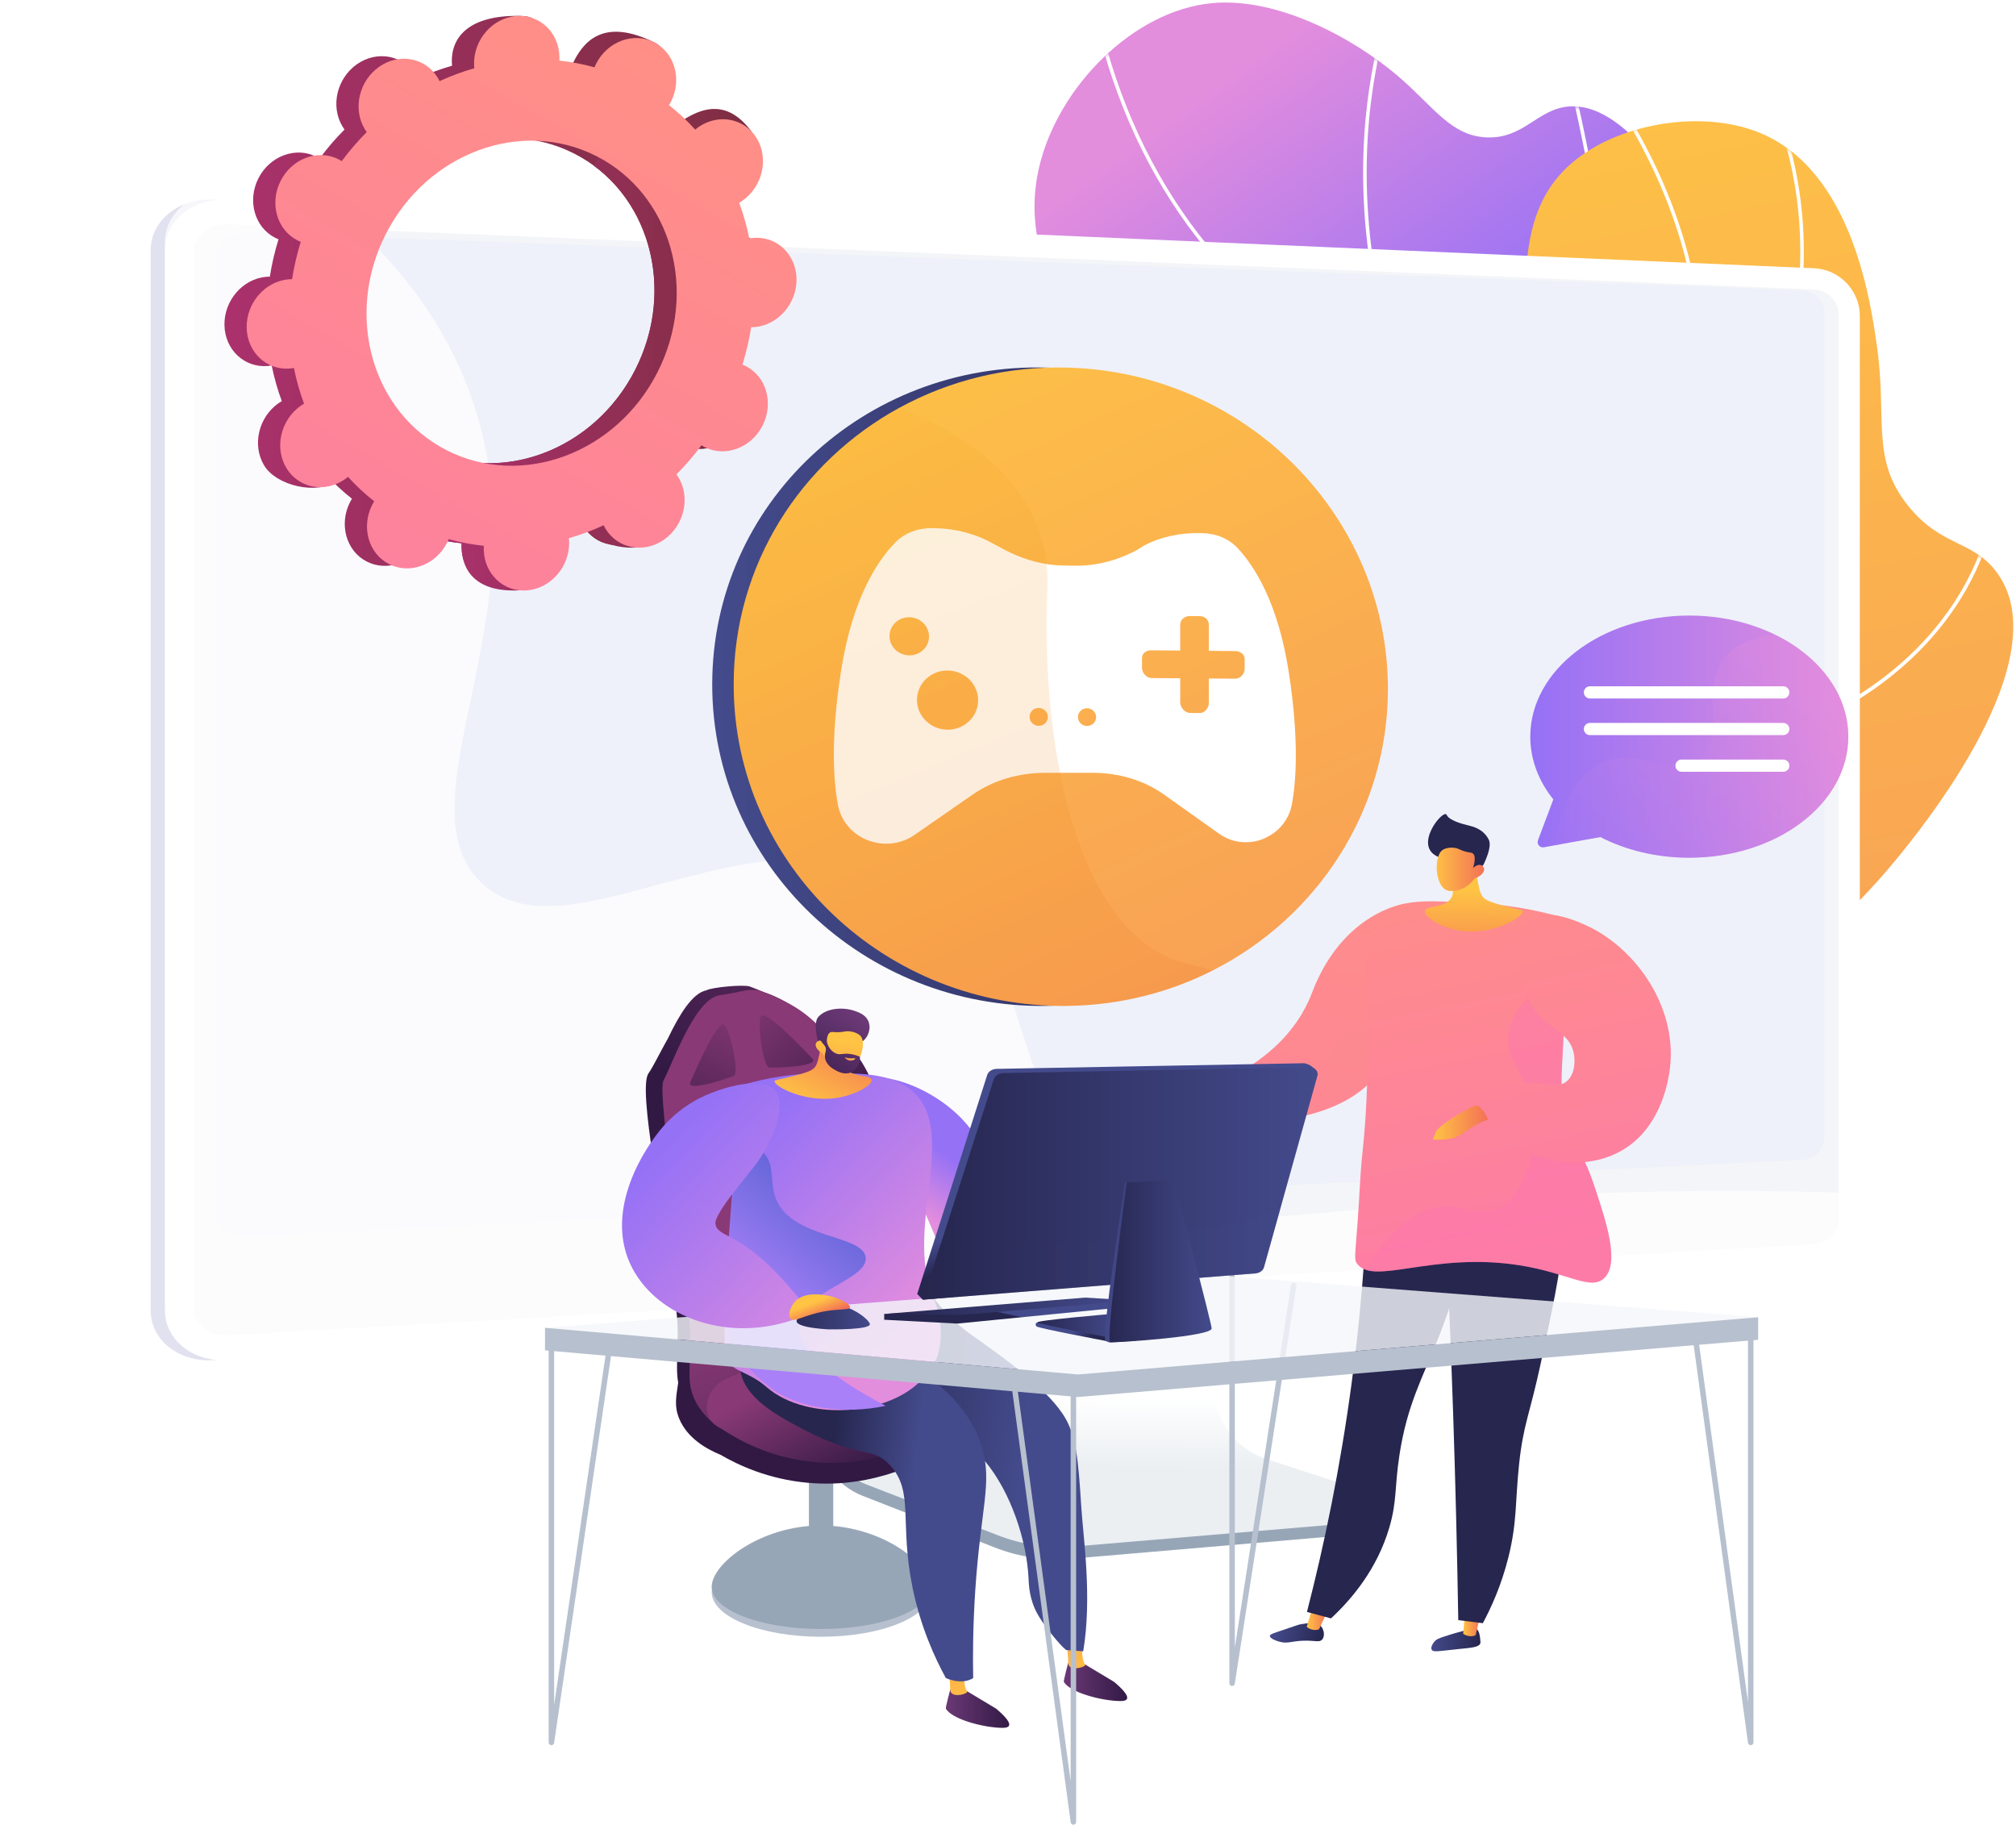 <?xml version="1.0" encoding="UTF-8"?>
<svg width="495px" height="448px" viewBox="0 0 495 448" version="1.1" xmlns="http://www.w3.org/2000/svg" xmlns:xlink="http://www.w3.org/1999/xlink">
    <title>Illustration2</title>
    <defs>
        <linearGradient x1="35.5%" y1="2.848%" x2="50.918%" y2="34.903%" id="linearGradient-1">
            <stop stop-color="#E38DDD" offset="0.36%"></stop>
            <stop stop-color="#9571F6" offset="100%"></stop>
        </linearGradient>
        <path d="M130.277,284.936 C132.415,266.463 132.733,239.127 120.045,211.584 C103.406,175.463 79.017,170.722 38.459,120.043 C12.813,87.999 -4.76,65.378 1.148,40.333 C5.778,20.707 24.274,1.941 43.616,0.148 C59.698,-1.343 78.245,8.726 89.093,17.935 C97.934,25.439 102.129,32.77 111.057,33.114 C120.179,33.464 123.483,26.105 131.24,25.519 C146.971,24.33 161.107,52.506 163.392,57.059 C188.807,107.714 174.038,168.86 167.274,195.455 C161.684,217.444 151.208,249.302 130.277,284.936 Z" id="path-2"></path>
        <linearGradient x1="41.501%" y1="-24.856%" x2="58.402%" y2="122.625%" id="linearGradient-4">
            <stop stop-color="#FFC744" offset="0%"></stop>
            <stop stop-color="#F79A59" offset="100%"></stop>
        </linearGradient>
        <path d="M15.324,235.26 C39.515,225.191 68.537,208.546 90.924,181.284 C96.636,174.327 131.931,131.349 115.266,110.269 C109.395,102.843 102.036,104.406 94.038,94.602 C84.56,82.984 88.828,73.355 86.193,54.975 C84.62,44.008 80.02,11.912 57.226,2.751 C43.605,-2.724 24.103,0.239 12.505,9.287 C-4.507,22.559 -1.181,46.325 5.104,86.519 C10.674,122.149 16.824,128.861 20.414,154.537 C23.075,173.597 24.032,200.986 15.324,235.26 Z" id="path-5"></path>
        <linearGradient x1="49.273%" y1="96.532%" x2="50.117%" y2="53.412%" id="linearGradient-7">
            <stop stop-color="#EBEFF2" offset="49.4%"></stop>
            <stop stop-color="#FFFFFF" offset="100%"></stop>
        </linearGradient>
        <filter x="-11.9%" y="-17.5%" width="123.8%" height="135.1%" filterUnits="objectBoundingBox" id="filter-8">
            <feOffset dx="0" dy="2" in="SourceAlpha" result="shadowOffsetOuter1"></feOffset>
            <feGaussianBlur stdDeviation="12" in="shadowOffsetOuter1" result="shadowBlurOuter1"></feGaussianBlur>
            <feColorMatrix values="0 0 0 0 0.425   0 0 0 0 0.425   0 0 0 0 0.802  0 0 0 0.242 0" type="matrix" in="shadowBlurOuter1" result="shadowMatrixOuter1"></feColorMatrix>
            <feMerge>
                <feMergeNode in="shadowMatrixOuter1"></feMergeNode>
                <feMergeNode in="SourceGraphic"></feMergeNode>
            </feMerge>
        </filter>
        <linearGradient x1="81.155%" y1="-84.091%" x2="-65.704%" y2="589.506%" id="linearGradient-9">
            <stop stop-color="#FF9085" offset="0%"></stop>
            <stop stop-color="#FB6FBB" offset="100%"></stop>
        </linearGradient>
        <linearGradient x1="77.569%" y1="-62.313%" x2="-59.738%" y2="503.334%" id="linearGradient-10">
            <stop stop-color="#FF9085" offset="0%"></stop>
            <stop stop-color="#FB6FBB" offset="100%"></stop>
        </linearGradient>
        <linearGradient x1="0.525%" y1="49.353%" x2="100.109%" y2="50.694%" id="linearGradient-11">
            <stop stop-color="#444B8C" offset="0%"></stop>
            <stop stop-color="#26264F" offset="99.64%"></stop>
        </linearGradient>
        <linearGradient x1="-0.015%" y1="49.994%" x2="100.006%" y2="49.994%" id="linearGradient-12">
            <stop stop-color="#FFC444" offset="0%"></stop>
            <stop stop-color="#F36F56" offset="99.64%"></stop>
        </linearGradient>
        <linearGradient x1="5.171%" y1="45.235%" x2="98.035%" y2="54.499%" id="linearGradient-13">
            <stop stop-color="#444B8C" offset="0%"></stop>
            <stop stop-color="#26264F" offset="99.64%"></stop>
        </linearGradient>
        <linearGradient x1="-0.02%" y1="50.011%" x2="99.978%" y2="50.011%" id="linearGradient-14">
            <stop stop-color="#FFC444" offset="0%"></stop>
            <stop stop-color="#F36F56" offset="99.64%"></stop>
        </linearGradient>
        <linearGradient x1="35.184%" y1="-24.856%" x2="63.979%" y2="180.663%" id="linearGradient-15">
            <stop stop-color="#FF9085" offset="0%"></stop>
            <stop stop-color="#FB6FBB" offset="100%"></stop>
        </linearGradient>
        <linearGradient x1="63.101%" y1="162.738%" x2="47.2%" y2="67.511%" id="linearGradient-16">
            <stop stop-color="#FF9085" offset="0%"></stop>
            <stop stop-color="#FB6FBB" offset="100%"></stop>
        </linearGradient>
        <linearGradient x1="30.438%" y1="-53.034%" x2="83.114%" y2="263.145%" id="linearGradient-17">
            <stop stop-color="#FF9085" offset="0%"></stop>
            <stop stop-color="#FB6FBB" offset="100%"></stop>
        </linearGradient>
        <linearGradient x1="0.005%" y1="49.989%" x2="100.001%" y2="49.989%" id="linearGradient-18">
            <stop stop-color="#FFC444" offset="0%"></stop>
            <stop stop-color="#F36F56" offset="99.64%"></stop>
        </linearGradient>
        <linearGradient x1="50.368%" y1="46.377%" x2="48.387%" y2="161.507%" id="linearGradient-19">
            <stop stop-color="#FFC444" offset="0%"></stop>
            <stop stop-color="#F36F56" offset="99.64%"></stop>
        </linearGradient>
        <linearGradient x1="0.012%" y1="50.009%" x2="100.01%" y2="50.009%" id="linearGradient-20">
            <stop stop-color="#FFC444" offset="0%"></stop>
            <stop stop-color="#F36F56" offset="99.64%"></stop>
        </linearGradient>
        <linearGradient x1="56.341%" y1="30.192%" x2="74.212%" y2="-37.523%" id="linearGradient-21">
            <stop stop-color="#311944" offset="0%"></stop>
            <stop stop-color="#893976" offset="100%"></stop>
        </linearGradient>
        <linearGradient x1="67.617%" y1="139.972%" x2="52.014%" y2="65.423%" id="linearGradient-22">
            <stop stop-color="#311944" offset="0%"></stop>
            <stop stop-color="#893976" offset="100%"></stop>
        </linearGradient>
        <linearGradient x1="83.453%" y1="83.275%" x2="32.277%" y2="31.941%" id="linearGradient-23">
            <stop stop-color="#311944" offset="0%"></stop>
            <stop stop-color="#893976" offset="100%"></stop>
        </linearGradient>
        <linearGradient x1="6.114%" y1="228.357%" x2="86.627%" y2="-30.034%" id="linearGradient-24">
            <stop stop-color="#311944" offset="0%"></stop>
            <stop stop-color="#893976" offset="100%"></stop>
        </linearGradient>
        <linearGradient x1="175.569%" y1="212.7%" x2="-42.951%" y2="-15.959%" id="linearGradient-25">
            <stop stop-color="#311944" offset="0%"></stop>
            <stop stop-color="#893976" offset="100%"></stop>
        </linearGradient>
        <linearGradient x1="100.004%" y1="50.001%" x2="0.005%" y2="50.001%" id="linearGradient-26">
            <stop stop-color="#311944" offset="0%"></stop>
            <stop stop-color="#6B3976" offset="100%"></stop>
        </linearGradient>
        <linearGradient x1="71.87%" y1="138.65%" x2="-74.849%" y2="-462.985%" id="linearGradient-27">
            <stop stop-color="#FFC444" offset="0%"></stop>
            <stop stop-color="#F36F56" offset="99.64%"></stop>
        </linearGradient>
        <linearGradient x1="99.999%" y1="49.996%" x2="-0%" y2="49.996%" id="linearGradient-28">
            <stop stop-color="#311944" offset="0%"></stop>
            <stop stop-color="#6B3976" offset="100%"></stop>
        </linearGradient>
        <linearGradient x1="71.86%" y1="138.642%" x2="-74.859%" y2="-462.994%" id="linearGradient-29">
            <stop stop-color="#FFC444" offset="0%"></stop>
            <stop stop-color="#F36F56" offset="99.64%"></stop>
        </linearGradient>
        <linearGradient x1="27.564%" y1="45.779%" x2="80.485%" y2="51.982%" id="linearGradient-30">
            <stop stop-color="#26264F" offset="0.36%"></stop>
            <stop stop-color="#444B8C" offset="100%"></stop>
        </linearGradient>
        <linearGradient x1="34.395%" y1="47.82%" x2="67.476%" y2="52.724%" id="linearGradient-31">
            <stop stop-color="#26264F" offset="0.36%"></stop>
            <stop stop-color="#444B8C" offset="100%"></stop>
        </linearGradient>
        <linearGradient x1="40.373%" y1="63.954%" x2="53.539%" y2="36.647%" id="linearGradient-32">
            <stop stop-color="#E38DDD" offset="0.36%"></stop>
            <stop stop-color="#9571F6" offset="100%"></stop>
        </linearGradient>
        <linearGradient x1="69.411%" y1="77.934%" x2="23.218%" y2="9.306%" id="linearGradient-33">
            <stop stop-color="#E38DDD" offset="0.36%"></stop>
            <stop stop-color="#9571F6" offset="100%"></stop>
        </linearGradient>
        <linearGradient x1="41.501%" y1="70.249%" x2="64.795%" y2="20.424%" id="linearGradient-34">
            <stop stop-color="#AA80F9" offset="0%"></stop>
            <stop stop-color="#6165D7" offset="99.64%"></stop>
        </linearGradient>
        <linearGradient x1="26.073%" y1="102.791%" x2="85.942%" y2="8.117%" id="linearGradient-35">
            <stop stop-color="#FFC444" offset="0%"></stop>
            <stop stop-color="#F36F56" offset="99.64%"></stop>
        </linearGradient>
        <linearGradient x1="-35.462%" y1="151.277%" x2="67.004%" y2="10.689%" id="linearGradient-36">
            <stop stop-color="#311944" offset="0%"></stop>
            <stop stop-color="#6B3976" offset="100%"></stop>
        </linearGradient>
        <linearGradient x1="53.954%" y1="25.235%" x2="1.247%" y2="236.468%" id="linearGradient-37">
            <stop stop-color="#FFC444" offset="0%"></stop>
            <stop stop-color="#F36F56" offset="99.64%"></stop>
        </linearGradient>
        <linearGradient x1="-22.976%" y1="150.338%" x2="94.029%" y2="-19.717%" id="linearGradient-38">
            <stop stop-color="#311944" offset="0%"></stop>
            <stop stop-color="#6B3976" offset="100%"></stop>
        </linearGradient>
        <linearGradient x1="68.377%" y1="32.073%" x2="11.027%" y2="79.191%" id="linearGradient-39">
            <stop stop-color="#FFC444" offset="0%"></stop>
            <stop stop-color="#F36F56" offset="100%"></stop>
        </linearGradient>
        <linearGradient x1="107.162%" y1="117.466%" x2="33.281%" y2="23.042%" id="linearGradient-40">
            <stop stop-color="#E38DDD" offset="0.36%"></stop>
            <stop stop-color="#9571F6" offset="100%"></stop>
        </linearGradient>
        <linearGradient x1="45.443%" y1="51.848%" x2="47.357%" y2="51.041%" id="linearGradient-41">
            <stop stop-color="#26264F" offset="0.36%"></stop>
            <stop stop-color="#444B8C" offset="100%"></stop>
        </linearGradient>
        <linearGradient x1="0.001%" y1="49.998%" x2="99.999%" y2="49.998%" id="linearGradient-42">
            <stop stop-color="#26264F" offset="0.36%"></stop>
            <stop stop-color="#444B8C" offset="100%"></stop>
        </linearGradient>
        <linearGradient x1="53.283%" y1="54.712%" x2="46.996%" y2="45.822%" id="linearGradient-43">
            <stop stop-color="#26264F" offset="0.36%"></stop>
            <stop stop-color="#444B8C" offset="100%"></stop>
        </linearGradient>
        <linearGradient x1="0%" y1="49.998%" x2="99.999%" y2="49.998%" id="linearGradient-44">
            <stop stop-color="#26264F" offset="0.36%"></stop>
            <stop stop-color="#444B8C" offset="100%"></stop>
        </linearGradient>
        <linearGradient x1="0%" y1="49.997%" x2="100%" y2="49.997%" id="linearGradient-45">
            <stop stop-color="#26264F" offset="0.36%"></stop>
            <stop stop-color="#444B8C" offset="100%"></stop>
        </linearGradient>
        <linearGradient x1="46.943%" y1="47.381%" x2="73.85%" y2="50.735%" id="linearGradient-46">
            <stop stop-color="#444B8C" offset="0%"></stop>
            <stop stop-color="#26264F" offset="99.64%"></stop>
        </linearGradient>
        <linearGradient x1="0.001%" y1="49.995%" x2="99.997%" y2="49.995%" id="linearGradient-47">
            <stop stop-color="#26264F" offset="0.36%"></stop>
            <stop stop-color="#444B8C" offset="100%"></stop>
        </linearGradient>
        <linearGradient x1="0.001%" y1="50%" x2="100.003%" y2="50%" id="linearGradient-48">
            <stop stop-color="#444B8C" offset="0%"></stop>
            <stop stop-color="#26264F" offset="99.64%"></stop>
        </linearGradient>
        <linearGradient x1="0.005%" y1="50%" x2="100.002%" y2="50%" id="linearGradient-49">
            <stop stop-color="#26264F" offset="0.36%"></stop>
            <stop stop-color="#444B8C" offset="100%"></stop>
        </linearGradient>
        <linearGradient x1="0%" y1="49.998%" x2="100.007%" y2="49.998%" id="linearGradient-50">
            <stop stop-color="#26264F" offset="0.36%"></stop>
            <stop stop-color="#444B8C" offset="100%"></stop>
        </linearGradient>
        <linearGradient x1="41.663%" y1="40.861%" x2="64.936%" y2="74.672%" id="linearGradient-51">
            <stop stop-color="#FFC444" offset="0%"></stop>
            <stop stop-color="#F36F56" offset="99.64%"></stop>
        </linearGradient>
        <linearGradient x1="100.002%" y1="50%" x2="2.06765362e-05%" y2="50%" id="linearGradient-52">
            <stop stop-color="#E38DDD" offset="0.36%"></stop>
            <stop stop-color="#9571F6" offset="100%"></stop>
        </linearGradient>
        <linearGradient x1="85.737%" y1="25.991%" x2="-8.047%" y2="119.557%" id="linearGradient-53">
            <stop stop-color="#E38DDD" offset="0.36%"></stop>
            <stop stop-color="#9571F6" offset="100%"></stop>
        </linearGradient>
        <linearGradient x1="-0%" y1="50%" x2="100%" y2="50%" id="linearGradient-54">
            <stop stop-color="#444B8C" offset="0%"></stop>
            <stop stop-color="#26264F" offset="99.64%"></stop>
        </linearGradient>
        <linearGradient x1="0.001%" y1="50%" x2="100%" y2="50%" id="linearGradient-55">
            <stop stop-color="#444B8C" offset="0%"></stop>
            <stop stop-color="#26264F" offset="99.64%"></stop>
        </linearGradient>
        <linearGradient x1="17.167%" y1="-21.281%" x2="82.457%" y2="119.156%" id="linearGradient-56">
            <stop stop-color="#FFC744" offset="0%"></stop>
            <stop stop-color="#F79A59" offset="100%"></stop>
        </linearGradient>
        <linearGradient x1="28.953%" y1="-24.856%" x2="70.049%" y2="100%" id="linearGradient-57">
            <stop stop-color="#FCBD29" offset="0%"></stop>
            <stop stop-color="#ED7725" offset="100%"></stop>
        </linearGradient>
        <linearGradient x1="0.002%" y1="50.001%" x2="100%" y2="50.001%" id="linearGradient-58">
            <stop stop-color="#AB316D" offset="0%"></stop>
            <stop stop-color="#792D3D" offset="100%"></stop>
        </linearGradient>
        <linearGradient x1="0.003%" y1="50%" x2="100%" y2="50%" id="linearGradient-59">
            <stop stop-color="#AB316D" offset="0%"></stop>
            <stop stop-color="#792D3D" offset="100%"></stop>
        </linearGradient>
        <linearGradient x1="76.356%" y1="1.11%" x2="-38.522%" y2="214.217%" id="linearGradient-60">
            <stop stop-color="#FF9085" offset="0%"></stop>
            <stop stop-color="#FB6FBB" offset="100%"></stop>
        </linearGradient>
    </defs>
    <g id="Page-1" stroke="none" stroke-width="1" fill="none" fill-rule="evenodd">
        <g id="(D)-FRN13-main" transform="translate(-712, -1815)">
            <g id="Illustration2" transform="translate(749, 1815.621)">
                <g id="Group" transform="translate(217.019, 0)">
                    <g id="Combined-Shape">
                        <mask id="mask-3" fill="white">
                            <use xlink:href="#path-2"></use>
                        </mask>
                        <use id="Mask" fill="url(#linearGradient-1)" fill-rule="nonzero" xlink:href="#path-2"></use>
                        <path d="M92.183,-12.621 L92.947,-12.204 C92.92,-12.155 91.873,-10.206 90.422,-6.615 L90.196,-6.05 C87.942,-0.365 84.84,9.046 83.03,21.283 C80.202,40.405 80.041,70.534 95.326,105.522 C98.757,108.641 102.363,112.064 106.172,115.873 L108.663,118.363 C118.043,127.751 126.283,136.12 133.066,144.544 L132.919,144.775 C145.29,125.646 143.144,88.335 139.137,60.342 C134.768,29.815 127.311,3.475 127.237,3.214 L128.073,2.975 C128.148,3.238 135.619,29.626 139.996,60.208 C142.568,78.179 143.587,94.065 143.023,107.423 C142.337,123.655 139.297,136.196 133.983,144.72 C133.869,144.903 133.754,145.084 133.638,145.263 C138.287,151.109 142.229,156.997 145.358,163.283 C154.439,181.527 156.93,203.261 152.799,228.019 C152.883,228.403 152.963,228.789 153.039,229.177 C155.797,226.095 167.892,212.138 180.288,191.139 C193.239,169.2 209.175,134.867 211.547,95.895 L216.154,20.266 L217.023,20.319 L212.416,95.948 C210.031,135.101 194.028,169.576 181.024,191.603 C179.889,193.526 178.754,195.396 177.627,197.201 C164.811,217.757 153.218,230.277 153.092,230.412 L152.501,231.047 L152.383,230.4 C151.849,233.325 151.225,236.291 150.509,239.298 C145.765,259.218 137.151,280.533 124.904,302.652 L124.142,302.23 C136.352,280.181 144.937,258.94 149.661,239.098 C150.554,235.346 151.305,231.659 151.913,228.037 C149.565,217.379 144.457,208.542 136.71,201.743 C130.09,195.933 121.532,191.583 111.278,188.818 C100.956,186.033 90.958,185.432 84.461,185.411 L83.813,185.411 C79.677,185.422 77.119,185.662 77.054,185.669 L76.968,184.803 L76.998,184.801 C77.804,184.727 94.21,183.315 111.504,187.98 C121.888,190.781 130.562,195.192 137.283,201.09 C144.67,207.573 149.699,215.871 152.271,225.8 C155.895,202.088 153.321,181.237 144.578,163.673 C141.422,157.332 137.527,151.494 132.885,145.667 C131.159,145.2 109.277,139.372 86.209,137.662 C62.388,135.897 28.175,157.225 27.833,157.44 L27.369,156.704 C27.715,156.486 62.17,135.009 86.273,136.795 C107.049,138.335 126.863,143.201 131.965,144.524 C125.599,136.698 117.888,128.835 108.815,119.748 L105.557,116.489 L105.557,116.489 C101.802,112.736 98.245,109.357 94.859,106.275 C92.941,106.803 79.527,110.241 61.732,108.495 C50.488,107.392 39.713,104.467 29.707,99.802 C17.202,93.972 5.874,85.391 -3.964,74.299 L-3.314,73.721 C6.445,84.723 17.68,93.232 30.076,99.012 C39.991,103.637 50.67,106.535 61.816,107.628 C78.291,109.245 90.947,106.387 94.09,105.578 C84.879,97.252 76.932,91.101 69.68,85.488 C56.494,75.284 46.08,67.223 35.478,51.724 C24.718,35.994 17.322,17.566 13.493,-3.046 L14.349,-3.204 C18.155,17.289 25.506,35.604 36.197,51.233 C46.721,66.618 57.087,74.641 70.212,84.799 C77.243,90.24 84.925,96.185 93.778,104.124 C79.158,69.671 79.369,40.038 82.175,21.114 C85.271,0.232 92.115,-12.495 92.183,-12.621 Z" fill="#FFFFFF" fill-rule="nonzero" mask="url(#mask-3)"></path>
                    </g>
                    <g id="Combined-Shape" transform="translate(120.611, 29.141)">
                        <mask id="mask-6" fill="white">
                            <use xlink:href="#path-5"></use>
                        </mask>
                        <use id="Mask" fill="url(#linearGradient-4)" fill-rule="nonzero" xlink:href="#path-5"></use>
                        <path d="M8.743,-24.235 C25.367,-4.518 36.157,15.964 40.812,36.644 C44.393,52.555 47.91,72.836 49.298,95.212 L48.772,96.142 C82.381,37.474 61.689,-4.528 54.533,-16.023 C54.328,-16.35 54.244,-16.488 54.203,-16.573 L54.991,-16.943 C55.016,-16.895 55.14,-16.694 55.271,-16.483 C62.5,-4.869 83.425,37.601 49.393,96.804 C50.453,115.329 50.034,135.242 46.98,155.27 L46.573,155.371 C65.193,150.806 90.367,140.677 105.068,118.324 C113.879,104.931 114.738,93.349 114.746,93.234 L115.615,93.292 C115.607,93.408 114.791,104.416 106.697,117.399 C106.407,117.866 106.106,118.334 105.796,118.805 C100.553,126.777 93.601,133.802 85.132,139.687 C74.625,146.99 61.741,152.546 46.835,156.204 C46.811,156.361 46.786,156.518 46.762,156.675 C42.699,182.288 34.857,204.43 23.343,222.9 C15.227,235.916 5.293,247.108 -6.438,256.42 C-27.732,273.324 -53.884,283.648 -84.167,287.105 L-84.265,286.239 C-54.146,282.8 -28.144,272.537 -6.979,255.737 C21.219,233.353 39.011,199.978 45.901,156.54 L45.984,156.012 C43.517,153.714 15.748,127.202 -1.755,83.272 L-20.166,37.065 L-19.357,36.742 L-0.946,82.949 C15.772,124.909 41.881,150.902 46.145,154.967 C49.156,135.119 49.575,115.386 48.532,97.014 C47.029,96.128 36.543,89.776 25.146,78.699 C13.829,67.7 -0.735,49.652 -5.855,26.137 L-5.004,25.952 C0.066,49.246 14.511,67.145 25.736,78.056 C36.199,88.23 45.884,94.389 48.472,95.961 C47.117,73.364 43.572,52.876 39.962,36.836 C35.338,16.293 24.61,-4.065 8.078,-23.673 L8.743,-24.235 Z" fill="#FFFFFF" fill-rule="nonzero" mask="url(#mask-6)"></path>
                    </g>
                </g>
                <g id="Group" transform="translate(0, 46.345)" fill-rule="nonzero">
                    <g transform="translate(164.305, 253.11)" id="Path">
                        <path d="M108.764,60.821 C102.524,58.751 97.861,53.455 96.545,46.946 L87.462,1.994 L9.769,4.754 L0.207,51.583 C-1.132,58.142 4.229,64.722 10.402,67.137 L42.906,79.856 C48.951,82.221 55.45,83.164 61.909,82.61 L130.604,76.733 C132.613,76.562 134.223,74.983 134.457,72.958 C134.691,70.933 136.097,68.658 134.182,68.023 L108.764,60.821 Z" fill="#97A6B7"></path>
                        <path d="M109.533,58.087 C103.299,56.043 98.641,50.813 97.326,44.387 L88.254,0 L12.454,2.727 L2.902,48.967 C1.563,55.444 5.104,61.938 11.27,64.323 L43.743,76.881 C49.783,79.218 56.274,80.148 62.728,79.602 L131.353,73.799 C133.359,73.63 134.969,72.071 135.203,70.071 C135.437,68.072 134.229,66.184 132.316,65.556 L109.533,58.087 Z" fill="url(#linearGradient-7)"></path>
                    </g>
                    <g transform="translate(0, 0)" id="Path">
                        <g filter="url(#filter-8)" transform="translate(0, 0)">
                            <path d="M15.318,284.981 C6.893,285.483 1.83564106e-14,280.018 1.83564106e-14,272.794 L1.83564106e-14,12.453 C1.83564106e-14,5.229 6.893,-0.348 15.318,0.017 L406.642,27.107 C412.828,27.376 416.146,22.381 416.146,28.525 L416.146,249.943 C416.146,256.087 411.138,261.383 404.952,261.753 L15.318,284.981 Z" fill="#E1E1EF"></path>
                            <path d="M18.82,284.981 C10.395,285.483 3.502,280.018 3.502,272.794 L3.502,12.453 C3.502,5.229 10.395,-0.348 18.82,0.017 L408.456,16.9 C414.641,17.168 419.65,22.383 419.65,28.527 L419.65,249.945 C419.65,256.089 414.641,261.385 408.456,261.754 L18.82,284.981 Z" fill="#FFFFFF"></path>
                            <path d="M408.456,22.11 L18.82,6.082 C14.315,5.896 10.653,8.872 10.653,12.729 L10.653,215.206 L10.653,272.401 C10.653,276.259 14.315,279.175 18.82,278.917 L408.456,256.542 C411.77,256.352 414.452,253.526 414.452,250.231 L414.452,199.615 L414.452,28.325 C414.452,25.029 411.77,22.247 408.456,22.11 Z" fill="#D8DEE8" opacity="0.3"></path>
                        </g>
                        <path d="M405.561,237.806 L23.044,256.688 C19.029,256.886 15.767,254.232 15.767,250.759 L15.767,16.141 C15.767,12.668 19.03,9.974 23.044,10.123 L405.561,24.322 C408.562,24.434 410.991,26.949 410.991,29.943 L410.991,232.122 C410.991,235.113 408.562,237.657 405.561,237.806 Z" fill="#EEF1F9"></path>
                        <path d="M367.779,245.639 C282.962,247.412 263.888,259.523 239.786,245.012 C206.67,225.073 221.751,189.602 189.485,170.997 C148.921,147.605 102.149,190.445 80.978,169.56 C59.894,148.761 99.722,99.809 76.667,45.243 C67.415,23.345 51.659,9.124 40.776,0.97 L18.822,0.019 C10.397,-0.346 3.504,5.232 3.504,12.455 L3.504,272.795 C3.504,280.019 10.397,285.485 18.822,284.983 L408.457,261.754 C414.643,261.386 419.652,256.089 419.652,249.945 L419.652,246.008 C407.971,245.593 389.884,245.177 367.779,245.639 Z" fill="#FFFFFF" opacity="0.742"></path>
                    </g>
                </g>
                <g id="Group" transform="translate(252.93, 199.253)" fill-rule="nonzero">
                    <path d="M55.946,39.27 C55.342,44.551 53.987,50.942 51.297,58.311 C45.851,73.219 26.369,75.858 13.484,75.882 C6.614,75.893 1.611,75.167 1.611,75.167 C1.611,75.167 1.611,75.167 0,69.451 C0.586,68.865 24.623,63.882 32.198,43.907 C39.767,23.932 55.143,21.969 55.143,21.969 C55.143,21.969 57.212,28.159 55.946,39.27 Z" id="Path" fill="url(#linearGradient-9)"></path>
                    <path d="M55.946,39.27 C55.342,44.551 53.915,50.942 51.223,58.311 C45.777,73.219 26.233,75.858 13.335,75.882 L13.335,75.759 C13.335,75.759 30.557,73.702 33.488,66.226 C36.418,58.752 36.455,55.673 43.637,52.303 C48.123,50.198 52.739,42.67 55.946,39.27 Z" id="Path" fill="url(#linearGradient-10)" opacity="0.3"></path>
                    <path d="M72.682,200.115 C73.339,200.649 73.46,201.983 73.539,202.855 C73.575,203.244 73.592,203.439 73.549,203.576 C73.231,204.581 71.285,204.686 68.232,204.997 C63.409,205.49 61.973,205.869 61.596,205.152 C61.242,204.479 62.098,203.378 62.195,203.257 C62.713,202.604 63.349,202.367 64.579,201.962 C66.854,201.212 68.393,200.802 68.858,200.678 C71.765,199.901 72.251,199.763 72.682,200.115 Z" id="Path" fill="url(#linearGradient-11)"></path>
                    <path d="M69.814,195.708 L69.331,201.204 C69.469,201.469 71.103,202.265 72.399,201.584 L73.639,196.181 L69.814,195.708 Z" id="Path" fill="url(#linearGradient-12)"></path>
                    <path d="M34.428,199.407 C35.215,200.278 35.395,201.879 34.71,202.669 C34.037,203.446 33.024,202.863 30.154,202.948 C27.078,203.04 26.275,203.767 24.184,203.19 C23.34,202.956 21.848,202.391 21.877,201.787 C21.896,201.363 22.657,201.145 25.192,200.295 C28.791,199.089 28.775,199.023 29.54,198.897 C31.46,198.579 33.388,198.259 34.428,199.407 Z" id="Path" fill="url(#linearGradient-13)"></path>
                    <path d="M32.458,194.391 L30.916,199.522 C31.032,199.798 32.6,200.715 33.946,200.134 L36.238,195.153 L32.458,194.391 Z" id="Path" fill="url(#linearGradient-14)"></path>
                    <path d="M46.164,82.006 C45.943,99.252 44.766,118.643 41.942,139.709 C39.152,160.53 35.241,179.342 30.974,195.886 C32.942,196.415 34.91,196.945 36.879,197.475 C41.873,192.818 48.171,185.489 51.21,175.131 C53.096,168.703 52.468,165.4 53.664,157.493 C55.57,144.903 59.429,138.307 63.417,128.155 C67.001,119.032 71.238,105.643 73.51,87.746 C64.395,85.833 55.279,83.92 46.164,82.006 Z" id="Path" fill="#26264F"></path>
                    <path d="M63.93,80.361 C65.135,102.294 66.126,124.636 66.877,147.372 C67.441,164.434 67.854,181.28 68.13,197.904 C70.14,198.153 72.15,198.401 74.161,198.648 C76.103,195.032 78.683,189.501 80.451,182.415 C82.599,173.807 82.102,168.695 83.043,159.774 C84.099,149.768 85.633,147.588 88.352,134.965 C93.869,109.349 96.627,96.54 90.474,88.571 C88.475,85.983 82.211,79.496 63.93,80.361 Z" id="Path" fill="#26264F"></path>
                    <path d="M93.231,25.237 C88.523,23.913 81.622,22.364 73.173,21.887 C61.119,21.205 55.093,20.864 50.823,23.735 C40.959,30.365 48.596,45.665 44.558,83.594 C43.981,89.011 43.852,94.465 43.434,99.897 C42.743,108.889 42.585,109.378 43.211,110.288 C47.135,116.003 61.773,107.384 83.229,110.791 C95.233,112.698 100.678,117.088 103.967,113.921 C107.802,110.227 104.513,100.292 101.681,91.739 C98.43,81.922 96.422,81.795 94.576,74.401 C92.647,66.674 93.814,62.694 94.115,50.508 C94.257,44.674 94.226,35.997 93.231,25.237 Z" id="Path" fill="url(#linearGradient-15)"></path>
                    <g opacity="0.3" transform="translate(45.449, 39.065)" fill="url(#linearGradient-16)" id="Path">
                        <path d="M18.606,57.378 C24.213,56.939 27.851,60.11 32.692,57.64 C39.33,54.252 41.463,43.71 41.039,36.249 C40.397,24.912 33.924,21.925 35.039,14.598 C35.643,10.636 38.472,5.374 48.63,0 C48.766,4.524 48.74,8.38 48.664,11.443 C48.364,23.63 47.196,27.609 49.126,35.337 C50.971,42.73 52.98,42.856 56.23,52.675 C59.062,61.227 62.353,71.164 58.516,74.857 C55.227,78.025 49.783,73.633 37.778,71.726 C19.29,68.79 5.872,74.776 0,72.835 C7.096,61.11 13.531,57.775 18.606,57.378 Z"></path>
                    </g>
                    <path d="M85.581,26.015 C89.585,22.725 97.639,26.45 99.792,27.446 C111.797,32.999 122.574,47.961 119.904,63.775 C119.503,66.147 117.646,77.24 108.252,82.615 C99.777,87.465 88.332,86.217 79.163,79.349 C77.91,78.236 76.657,77.125 75.404,76.013 C74.172,74.681 72.938,73.347 71.705,72.015 C73.642,70.403 76.936,68.077 81.561,66.585 C87.658,64.618 92.096,68.148 94.925,65.464 C96.877,63.612 96.882,60.341 96.399,58.358 C95.427,54.362 91.906,53.238 88.965,50.401 C82.06,43.738 80.786,29.955 85.581,26.015 Z" id="Path" fill="url(#linearGradient-17)"></path>
                    <path d="M75.336,75.088 C75.666,75.013 73.731,71.159 72.212,71.605 C70.694,72.05 63.265,76.355 62.59,78.126 C61.915,79.899 61.915,79.899 61.915,79.899 C61.915,79.899 65.156,80.153 67.164,79.478 C69.175,78.801 72.657,75.685 75.336,75.088 Z" id="Path" fill="url(#linearGradient-18)"></path>
                    <g transform="translate(59.924, 0)" id="Path">
                        <path d="M12.348,8.717 C12.317,12.291 12.716,15.124 13.094,17.065 C13.526,19.289 13.836,19.863 14.234,20.33 C14.831,21.032 15.739,21.62 20.859,22.889 C23.645,23.58 24.004,23.561 24.065,23.837 C24.366,25.185 16.767,29.784 8.918,28.675 C4.115,27.996 -0.258,25.256 0.012,23.816 C0.281,22.368 5.08,23.144 6.511,20.524 C7.505,18.701 6.39,16.113 5.072,13.97 C6.348,11.58 11.071,11.11 12.348,8.717 Z" fill="url(#linearGradient-19)"></path>
                        <g transform="translate(0.782, 0)">
                            <path d="M14.93,6.328 C14.072,4.531 12.43,3.362 10.086,2.837 C10.086,2.837 10.086,2.835 10.086,2.835 C10.086,2.835 10.129,2.832 10.115,2.829 C9.927,2.782 9.771,2.738 9.582,2.703 C8.256,2.388 5.15,1.519 4.575,0.199 C3.842,-1.487 -4.065,8.039 2.75,10.605 C2.957,10.683 3.162,10.75 3.361,10.81 C4.284,11.432 5.36,11.414 6.621,12.953 C7.418,13.926 7.948,15.1 8.079,15.401 C8.419,16.18 8.636,16.902 8.776,17.483 C10.594,15.512 11.708,14.333 12.42,13.592 C12.934,13.058 13.457,12.815 13.762,12.108 C14.033,11.48 15.727,8.002 14.93,6.328 Z" fill="#26264F"></path>
                            <path d="M11.369,15.824 C11.369,15.824 9.351,19.134 5.334,18.872 C1.736,18.638 1.21,10.571 3.508,8.86 C4.274,8.288 5.808,8.052 7.057,8.401 C7.794,8.608 8.043,8.914 9.254,9.228 C10.371,9.518 10.686,9.394 11.024,9.678 C11.445,10.033 11.755,10.904 11.05,13.261 C11.736,12.567 12.559,12.3 13.144,12.575 C13.237,12.618 13.484,12.786 13.623,13.042 C14.127,13.965 13.286,15.141 11.369,15.824 Z" fill="url(#linearGradient-20)"></path>
                        </g>
                    </g>
                </g>
                <g id="Group" transform="translate(96.816, 241.396)" fill-rule="nonzero">
                    <g transform="translate(24.754, -0)">
                        <ellipse id="Oval" fill="#B7C0CE" cx="43.036" cy="148.878" rx="26.852" ry="10.959"></ellipse>
                        <path d="M16.184,147.593 C16.184,153.305 28.207,157.938 43.036,157.938 C57.866,157.938 69.887,153.307 69.887,147.593 C69.887,141.88 57.864,132.531 43.036,132.531 C28.205,132.531 16.184,141.88 16.184,147.593 Z" id="Path" fill="#97A6B7"></path>
                        <path d="M16.184,147.593 C16.184,141.88 28.207,132.531 43.036,132.531 C49.883,132.531 56.129,134.525 60.871,137.235 C61.204,137.931 61.357,138.622 61.296,139.279 C60.987,142.494 55.744,144.47 52.735,145.121 C45.157,146.763 41.455,142.23 35.208,142.403 C31.345,142.51 25.991,144.451 19.643,152.669 C17.443,151.169 16.184,149.438 16.184,147.593 Z" id="Path" fill="#97A6B7" opacity="0.3"></path>
                        <path d="M41.565,139.691 C42.637,139.957 43.638,139.947 44.581,139.708 C45.435,139.492 46.021,138.701 46.021,137.819 L46.021,112.056 L40.05,112.056 L40.05,137.784 C40.05,138.693 40.683,139.471 41.565,139.691 Z" id="Path" fill="#97A6B7"></path>
                        <g id="Path">
                            <path d="M74.586,104.528 L65.465,98.763 C65.085,96.609 64.964,20.633 47.508,13.558 C43.919,12.103 38.928,6.393 33.044,3.29 C31.702,2.583 30.311,2.019 28.94,1.567 C27.913,1.11 26.792,0.652 25.552,0.195 C24.017,-0.37 16.069,0.403 14.892,1.123 C11.384,1.763 8.062,7.44 5.493,12.808 C3.414,16.511 1.768,19.958 0.674,21.481 C-2.086,25.319 4.339,55.681 7.205,76.855 C7.51,79.552 7.715,81.738 7.775,83.188 C8.051,90.016 7.257,93.849 7.957,97.432 C7.428,101.013 6.945,103.285 8.212,106.319 C10.194,111.065 14.789,113.695 18.36,115.175 C22.631,117.656 30.067,121.188 39.887,122.049 C56.429,123.499 68.778,116.403 73.024,113.688 C74.914,113.093 76.331,111.523 76.733,109.584 C77.137,107.614 76.283,105.601 74.586,104.528 Z" fill="url(#linearGradient-21)"></path>
                            <path d="M18.136,2.328 C11.997,3.137 6.394,19.634 4.358,23.204 C2.545,26.384 10.418,74.102 10.836,84.431 C11.217,93.848 9.557,97.571 12.601,102.788 C12.601,102.788 14.148,105.439 16.588,107.432 C25.215,114.47 47.469,114.384 56.836,99.691 C64.309,87.967 53.955,17.893 45.175,12.176 C41.802,9.978 39.973,5.623 28.614,1.44 C25.607,0.33 23.419,1.632 18.136,2.328 Z" fill="url(#linearGradient-22)"></path>
                            <path d="M75.248,99.35 L66.127,93.584 C66.127,93.584 41.694,85.552 19.089,96.878 C16.557,98.147 14.983,100.765 14.983,103.597 C14.983,105.769 16.287,107.729 18.293,108.567 C22.236,111.26 29.936,115.705 40.547,116.868 C57.42,118.716 69.973,110.99 73.685,108.507 C75.574,107.911 76.992,106.342 77.394,104.403 C77.8,102.436 76.946,100.422 75.248,99.35 Z" fill="url(#linearGradient-23)"></path>
                            <g transform="translate(10.829, 7.258)">
                                <path d="M8.485,2.384 C6.804,0.401 0.003,16.704 0.003,16.704 C-0.193,18.684 9.676,15.407 10.848,14.821 C12.022,14.235 10.167,4.366 8.485,2.384 Z" fill="url(#linearGradient-24)"></path>
                                <path d="M17.368,0.306 C18.265,-2.134 30.258,10.835 30.258,10.835 C31.122,12.627 20.73,12.945 19.427,12.798 C18.126,12.651 16.472,2.747 17.368,0.306 Z" fill="url(#linearGradient-25)"></path>
                            </g>
                        </g>
                    </g>
                    <g transform="translate(44.066, 5.624)" id="Path">
                        <g transform="translate(83.32, 155.526)">
                            <path d="M12.376,9.786 L4.587,5.107 L1.072,5.107 C1.072,5.107 -0.126,9.564 0.011,9.786 C1.577,12.352 8.869,14.304 13.419,14.466 C14.175,14.493 15.229,14.496 15.5,13.949 C15.962,13.022 13.902,11.076 12.376,9.786 Z" fill="url(#linearGradient-26)"></path>
                            <path d="M4.45,0 C4.437,2.727 4.553,4.65 5.236,5.496 C5.717,6.092 1.098,7.432 1.073,5.107 C1.057,3.576 0.817,0.951 0.571,0.181 C1.865,0.119 3.158,0.06 4.45,0 Z" fill="url(#linearGradient-27)"></path>
                        </g>
                        <g transform="translate(54.355, 162.105)">
                            <path d="M12.376,9.786 L4.587,5.107 L1.072,5.107 C1.072,5.107 -0.126,9.564 0.011,9.786 C1.577,12.352 8.869,14.304 13.419,14.466 C14.175,14.493 15.229,14.496 15.5,13.949 C15.962,13.022 13.9,11.076 12.376,9.786 Z" fill="url(#linearGradient-28)"></path>
                            <path d="M4.45,0 C4.437,2.727 4.553,4.65 5.236,5.496 C5.717,6.092 1.098,7.432 1.073,5.107 C1.057,3.576 0.817,0.951 0.571,0.181 C1.863,0.119 3.156,0.06 4.45,0 Z" fill="url(#linearGradient-29)"></path>
                        </g>
                        <path d="M88.088,157.791 C90.292,144.491 88.139,130.287 87.637,122.648 C86.839,110.5 86.439,104.424 82.925,99.321 C78.322,92.638 68.902,85.955 60.942,80.309 C60.254,79.82 58.87,78.859 57.152,77.327 C52.87,73.511 50.148,69.497 48.506,66.67 C30.482,61.384 13.857,63.525 6.522,73.192 C5.674,74.309 3.553,76.732 3.141,80.304 C2.214,88.364 10.134,98.068 19.021,100.095 C30.315,102.67 36.868,91.074 46.875,94.933 C47.873,95.317 50.82,98.285 56.794,104.036 C61.133,108.213 63.301,110.301 63.992,111.133 C70.386,118.817 74.197,130.642 74.657,139.797 C74.738,141.422 74.809,144.824 76.767,148.468 C78.267,151.258 82.38,156.33 83.893,157.478 C85.289,157.579 86.688,157.686 88.088,157.791 Z" fill="url(#linearGradient-30)"></path>
                        <path d="M54.354,164.358 C54.354,164.358 58.21,166.179 61.071,164.358 C60.976,159.536 60.97,151.991 61.586,142.762 C62.936,122.564 65.794,116.456 63.257,107.831 C61.426,101.606 56.508,93.126 41.996,85.196 L5.14,81.581 C5.14,81.581 3.403,84.41 3.826,88.326 C4.601,95.495 12.84,99.89 19.731,103.482 C33.34,110.577 36.212,107.314 40.644,112.096 C46.635,118.562 42.905,126.165 46.178,142.152 C48.154,151.809 51.63,159.36 54.354,164.358 Z" fill="url(#linearGradient-31)"></path>
                        <g transform="translate(0, 0)">
                            <path d="M59.137,70.413 C64.184,69.975 71.826,46.085 61.229,30.655 C53.426,19.293 37.16,14.602 34.321,18.05 C32.674,20.049 36.06,24.166 42.335,35.979 C55.207,60.213 55.736,70.708 59.137,70.413 Z" fill="url(#linearGradient-32)"></path>
                            <path d="M3.075,19.164 C7.626,17.704 14.561,15.991 23.069,15.891 C32.602,15.778 40.223,15.688 45.469,19.706 C58.137,29.412 43.953,53.362 51.232,70.742 C52.028,72.641 54.34,78.664 52.328,85.289 C51.957,86.511 51.193,87.583 49.885,89.399 C42.188,100.092 20.398,101.7 10.333,92.911 C4.991,88.247 0.176,89.282 0.047,83.761 C-0.46,61.965 3.283,40.14 3.075,19.164 Z" fill="url(#linearGradient-33)"></path>
                            <path d="M12.674,46.784 C10.841,42.273 12.74,37.035 8.652,34.832 C7.152,34.023 3.475,31.752 3.249,33.776 C1.76,47.175 0.427,61.001 0.858,77.7 C1,83.214 5.177,88.24 11.082,92.885 C17.9,98.251 29.594,99.675 39.566,97.519 C26.495,90.622 17.112,83.301 18.459,76.732 C20.025,69.09 35.292,66.458 34.68,61.093 C34.032,55.405 16.673,56.63 12.674,46.784 Z" fill="url(#linearGradient-34)"></path>
                            <g transform="translate(12.304, 0)">
                                <path d="M11.658,4.018 C11.687,7.236 11.293,9.794 10.919,11.546 C10.491,13.555 10.182,14.075 9.787,14.499 C9.194,15.139 8.293,15.679 3.204,16.886 C0.428,17.543 0.07,17.531 0.009,17.782 C-0.29,19.004 7.271,23.054 15.054,21.949 C19.801,21.276 24.109,18.757 23.846,17.468 C23.579,16.17 18.847,16.928 17.435,14.588 C16.452,12.959 17.555,10.619 18.856,8.678 C17.595,6.539 12.923,6.161 11.658,4.018 Z" fill="url(#linearGradient-35)"></path>
                                <g transform="translate(10.083, -0)">
                                    <path d="M11.541,8.013 C12.996,6.946 13.716,4.671 12.883,2.938 C12.166,1.446 10.529,0.881 9.549,0.544 C6.704,-0.438 2.677,-0.17 0.678,2.003 C-0.507,3.292 0.281,6.71 0.384,7.316 C0.5,8 0.973,8.333 1.332,8.912 C1.829,9.715 2.603,10.987 3.854,13.104 C4.135,12.626 4.519,12.043 5.041,11.435 C5.241,11.2 6.039,10.29 7.045,9.613 C9.06,8.257 10.161,9.024 11.541,8.013 Z" fill="url(#linearGradient-36)"></path>
                                    <path d="M1.782,11.092 C1.782,11.092 2.89,14.423 6.802,15.061 C10.298,15.631 12.804,8.711 11.038,6.72 C10.448,6.055 9.04,5.514 7.761,5.548 C7.006,5.567 6.689,5.78 5.452,5.79 C4.311,5.799 4.04,5.622 3.646,5.796 C3.153,6.014 2.64,6.707 2.725,8.922 C2.241,8.167 1.518,7.753 0.889,7.868 C0.789,7.886 0.51,7.979 0.313,8.171 C-0.401,8.867 0.113,10.08 1.782,11.092 Z" fill="url(#linearGradient-37)"></path>
                                    <path d="M3.61,5.339 C3.744,5.489 3.074,5.94 2.808,6.731 C2.289,8.268 3.483,10.524 5.196,11.081 C6.208,11.409 6.657,10.903 8.419,11.126 C9.508,11.263 10.358,11.588 10.881,11.824 C10.934,13.647 9.944,15.229 8.475,15.736 C6.891,16.282 5.323,15.381 4.668,15.005 C4.229,14.753 2.821,13.947 2.383,12.478 C1.928,10.945 2.982,10.324 2.278,9.198 C1.923,8.63 1.343,8.288 0.975,7.261 C0.875,6.981 0.823,6.742 0.796,6.584 C1.933,5.925 3.416,5.121 3.61,5.339 Z" fill="url(#linearGradient-38)"></path>
                                    <path d="M9.454,12.172 C9.454,12.172 8.611,12.358 7.346,12.003 C7.285,11.985 7.211,11.987 7.195,12.014 C7.133,12.119 7.815,12.804 8.628,12.78 C9.207,12.763 9.757,12.392 9.718,12.258 C9.702,12.202 9.58,12.179 9.454,12.172 Z" fill="url(#linearGradient-39)"></path>
                                </g>
                            </g>
                        </g>
                    </g>
                    <g transform="translate(0, 70.74)" id="Path">
                        <path d="M168.706,101.179 C168.689,101.179 168.672,101.177 168.655,101.177 C168.304,101.15 168.033,100.857 168.033,100.505 L168.033,0.673 C168.033,0.302 168.335,0 168.706,0 C169.078,0 169.38,0.3 169.38,0.673 L169.38,91.762 L183.17,2.732 C183.227,2.364 183.571,2.114 183.939,2.17 C184.305,2.227 184.557,2.571 184.501,2.939 L169.372,100.609 C169.32,100.938 169.036,101.179 168.706,101.179 Z" fill="#B7C0CE"></path>
                        <g transform="translate(0, 0.463)">
                            <polygon fill="#F4F7FA" opacity="0.81" points="-3.67128212e-14 12.78 165.978 -7.34256425e-14 297.875 10.185 130.87 24.241"></polygon>
                            <polygon fill="#B7C0CE" points="130.87 24.241 -3.67128212e-14 12.78 -3.67128212e-14 18.317 130.87 29.777 297.875 15.722 297.875 10.185"></polygon>
                        </g>
                        <path d="M129.742,135.243 C129.407,135.243 129.12,134.996 129.075,134.66 L114.687,28.439 C114.637,28.071 114.895,27.732 115.263,27.682 C115.633,27.63 115.97,27.89 116.02,28.258 L129.068,124.585 L129.068,28.348 C129.068,27.977 129.37,27.675 129.742,27.675 C130.113,27.675 130.415,27.977 130.415,28.348 L130.415,134.57 C130.415,134.923 130.141,135.217 129.787,135.241 C129.772,135.243 129.756,135.243 129.742,135.243 Z" fill="#B7C0CE"></path>
                        <path d="M296.05,115.719 C295.716,115.719 295.43,115.471 295.384,115.136 L282.048,17.551 C281.998,17.183 282.256,16.844 282.625,16.794 C282.994,16.742 283.332,17.002 283.382,17.37 L295.377,105.147 L295.377,13.599 C295.377,13.227 295.677,12.925 296.05,12.925 C296.423,12.925 296.724,13.226 296.724,13.599 L296.724,115.045 C296.724,115.399 296.449,115.693 296.097,115.717 C296.081,115.717 296.067,115.719 296.05,115.719 Z" fill="#B7C0CE"></path>
                        <path d="M1.573,115.719 C1.557,115.719 1.54,115.717 1.523,115.717 C1.171,115.691 0.899,115.399 0.899,115.045 L0.899,18.78 C0.899,18.409 1.201,18.107 1.573,18.107 C1.944,18.107 2.246,18.409 2.246,18.78 L2.246,105.843 L15.066,18.683 C15.121,18.315 15.463,18.06 15.83,18.115 C16.198,18.168 16.452,18.51 16.398,18.878 L2.24,115.144 C2.189,115.475 1.904,115.719 1.573,115.719 Z" fill="#B7C0CE"></path>
                    </g>
                    <path d="M60.719,82.099 C61.746,80.953 62.773,79.805 63.798,78.657 C55.801,68.162 49.452,63.615 44.957,61.446 C41.877,59.961 42.003,59.002 41.877,58.639 C41.115,56.456 49.499,46.871 51.688,43.965 C55.718,38.614 59.534,29.485 56.566,25.819 C53.477,22.004 43.636,24.849 38.421,27.381 C33.807,29.62 30.759,32.601 29.177,34.382 C24.27,39.904 14.827,54.767 20.861,68.157 C26.466,80.598 43.652,87.825 60.719,82.099 Z" id="Path" fill="url(#linearGradient-40)"></path>
                    <polygon id="Path" fill="url(#linearGradient-41)" points="83.283 82.006 83.283 80.586 144.417 77.293 144.417 78.697 101.217 82.949"></polygon>
                    <polygon id="Path" fill="url(#linearGradient-42)" points="83.283 80.586 102.248 80.827 144.417 77.293 132.625 76.569"></polygon>
                    <g transform="translate(91.391, 19.029)" id="Path">
                        <path d="M0,56.658 L17.193,2.865 C17.464,2.015 18.431,1.402 19.526,1.382 L94.806,7.34256425e-14 C95.447,-0.011 96.561,0.457 96.951,0.862 C97.342,1.268 97.873,1.342 97.728,1.865 L83.692,49.203 C83.458,49.993 82.62,50.602 81.646,50.69 L1.381,58.047 L0,56.658 Z" fill="url(#linearGradient-43)"></path>
                        <path d="M1.379,58.047 L18.814,3.888 C19.087,3.042 20.051,2.43 21.142,2.409 L96.264,0.98 C96.903,0.967 97.502,1.195 97.891,1.6 C98.28,2.004 98.422,2.542 98.275,3.066 L85.15,50.082 C84.924,50.891 84.062,51.517 83.066,51.596 L1.379,58.047 Z" fill="url(#linearGradient-44)"></path>
                        <path d="M1.379,58.047 L83.066,51.596 C84.062,51.517 84.924,50.891 85.15,50.082 L89.112,35.887 C64.218,44.592 34.637,43.636 5.307,45.843 L1.379,58.047 Z" fill="url(#linearGradient-45)" opacity="0.3"></path>
                        <path d="M49.389,67.107 L46.29,68.175 C46.29,68.175 30,65.116 29.291,64.617 C29.178,64.538 28.788,63.78 29.516,63.654 C33.36,62.994 47.396,62.506 47.396,62.506 L48.682,62.577 L49.389,67.107 Z" fill="url(#linearGradient-46)"></path>
                        <path d="M49.612,66.156 L46.513,67.223 C46.513,67.223 30.225,64.155 29.516,63.656 C28.805,63.156 47.618,61.557 47.618,61.557 L48.901,61.633 L49.612,66.156 Z" fill="url(#linearGradient-47)"></path>
                        <path d="M63.079,28.741 C63.079,28.741 70.985,62.75 71.219,64.741 C71.435,66.577 52.001,68.379 47.346,68.537 C46.959,68.55 46.445,68.282 46.29,68.175 C45.002,68.027 51.029,29.229 51.029,29.229 L51.473,29.245 L63.079,28.741 Z" fill="url(#linearGradient-48)"></path>
                        <path d="M63.079,28.741 C63.079,28.741 72.07,63.094 72.302,65.083 C72.535,67.071 49.431,68.589 47.409,68.521 C46.122,68.372 51.472,29.246 51.472,29.246 L63.079,28.741 Z" fill="url(#linearGradient-49)"></path>
                    </g>
                    <path d="M63.798,80.586 C63.798,80.586 68.926,78.24 71.887,78.449 C74.849,78.659 79.016,81.353 79.739,82.949 C80.464,84.546 69.72,84.371 69.72,84.371 C69.72,84.371 56.915,83.872 63.798,80.586 Z" id="Path" fill="url(#linearGradient-50)"></path>
                    <path d="M61.14,77.843 C64.003,74.205 70.826,76.427 71.212,76.56 C72.843,77.113 75.029,78.239 74.878,78.956 C74.731,79.65 72.532,79.288 68.903,79.902 C63.594,80.798 61.24,82.768 60.301,81.765 C59.582,80.998 60.2,79.038 61.14,77.843 Z" id="Path" fill="url(#linearGradient-51)"></path>
                </g>
                <g id="Group" transform="translate(338.738, 150.51)" fill-rule="nonzero">
                    <g id="Path">
                        <path d="M5.658,45.15 C2.068,40.654 0,35.375 0,29.729 C0,13.311 17.482,0 39.045,0 C60.611,0 78.091,13.31 78.091,29.729 C78.091,46.147 60.609,59.458 39.045,59.458 C30.962,59.458 23.454,57.588 17.225,54.386 C13.108,55.089 6.715,56.269 3.342,56.897 C2.349,57.081 1.536,56.111 1.891,55.164 L5.658,45.15 Z" fill="url(#linearGradient-52)"></path>
                        <g opacity="0.3" transform="translate(5.832, 4.718)" fill="url(#linearGradient-53)">
                            <path d="M11.847,31.302 C20.601,27.622 30.229,35.39 36.249,29.971 C42.317,24.509 35.761,13.708 41.572,6.013 C44.343,2.343 48.998,0.607 54.325,3.67128212e-14 C65.114,5.29 72.259,14.516 72.259,25.011 C72.259,41.429 54.777,54.74 33.213,54.74 C25.13,54.74 17.622,52.87 11.393,49.668 C8.144,50.222 3.48,51.075 0,51.717 C2.567,38.404 7.29,33.217 11.847,31.302 Z"></path>
                        </g>
                    </g>
                    <g transform="translate(13.151, 17.366)" fill="#FFFFFF" id="Path">
                        <path d="M0,1.498 C0,2.327 0.672,2.997 1.498,2.997 L48.966,2.997 C49.794,2.997 50.464,2.325 50.464,1.498 L50.464,1.498 C50.464,0.67 49.792,0 48.966,0 L1.498,0 C0.672,0 0,0.672 0,1.498 L0,1.498 Z"></path>
                        <g transform="translate(0, 8.994)">
                            <path d="M0,1.498 C0,2.327 0.672,2.997 1.498,2.997 L48.966,2.997 C49.794,2.997 50.464,2.325 50.464,1.498 L50.464,1.498 C50.464,0.67 49.792,0 48.966,0 L1.498,0 C0.672,0 0,0.672 0,1.498 L0,1.498 Z"></path>
                            <path d="M22.486,10.494 C22.486,11.322 23.157,11.992 23.984,11.992 L48.967,11.992 C49.796,11.992 50.466,11.32 50.466,10.494 L50.466,10.494 C50.466,9.665 49.794,8.995 48.967,8.995 L23.984,8.995 C23.156,8.994 22.486,9.665 22.486,10.494 L22.486,10.494 Z"></path>
                        </g>
                    </g>
                </g>
                <g id="Group" transform="translate(137.875, 89.6)" fill-rule="nonzero">
                    <g>
                        <path d="M160.636,78.928 C160.636,121.167 126.025,155.997 82.284,156.743 C37.345,157.508 0,122.185 0,77.827 C0,33.469 37.345,-1.342 82.284,0.04 C126.025,1.385 160.636,36.691 160.636,78.928 Z" id="Path" fill="url(#linearGradient-54)"></path>
                        <path d="M136.329,75.074 C133.691,57.797 127.917,48.897 123.793,44.417 C121.546,41.975 118.381,40.742 115.06,40.68 L114.449,40.669 C109.588,40.579 104.795,41.544 100.546,43.844 L99.052,44.796 C94.376,47.326 89.074,48.759 83.66,48.673 L82.103,48.649 L80.904,48.629 C75.464,48.542 70.098,46.831 65.34,44.12 L63.814,43.324 C59.456,40.84 54.515,39.558 49.471,39.465 L48.837,39.453 C45.372,39.389 42.057,40.53 39.694,42.951 C35.343,47.409 29.212,56.502 26.395,74.293 C23.729,91.127 24.491,101.612 25.62,107.519 C26.32,111.19 28.841,114.289 32.361,115.844 L32.485,115.886 C36.431,117.63 41.049,117.16 44.542,114.675 L58.399,105.06 C63.662,101.314 69.997,99.546 76.473,99.547 L82.105,99.549 L88.074,99.552 C94.481,99.555 100.697,101.306 105.827,104.997 L119.177,114.479 C122.506,116.874 126.89,117.223 130.615,115.492 L130.733,115.406 C134.042,113.871 136.401,110.816 137.056,107.262 C138.107,101.556 138.819,91.367 136.329,75.074 Z M43.111,70.687 C40.429,70.663 38.249,68.544 38.249,65.955 C38.249,63.365 40.428,61.291 43.111,61.324 C45.79,61.356 47.958,63.474 47.958,66.056 C47.958,68.638 45.79,70.711 43.111,70.687 Z M52.523,88.928 C48.372,88.913 44.999,85.642 44.999,81.621 C44.999,77.601 48.372,74.37 52.523,74.402 C56.664,74.436 60.013,77.706 60.013,81.709 C60.013,85.711 56.664,88.944 52.523,88.928 Z M74.894,87.978 C73.652,87.973 72.645,86.989 72.645,85.778 C72.645,84.568 73.652,83.591 74.894,83.598 C76.135,83.604 77.141,84.589 77.141,85.799 C77.141,87.008 76.135,87.983 74.894,87.978 Z M86.753,88.025 C85.52,88.02 84.52,87.039 84.52,85.832 C84.52,84.626 85.521,83.654 86.753,83.661 C87.985,83.667 88.985,84.649 88.985,85.853 C88.985,87.058 87.987,88.03 86.753,88.025 Z M125.46,73.966 C125.46,75.227 124.41,76.417 123.135,76.408 L116.666,76.361 L116.666,82.29 C116.666,83.554 115.727,84.846 114.445,84.839 L112.095,84.828 C110.81,84.822 109.631,83.519 109.631,82.251 L109.631,76.309 L102.667,76.258 C101.374,76.248 100.252,75.034 100.252,73.763 L100.252,71.335 C100.252,70.135 101.317,69.424 102.538,69.436 L109.631,69.503 L109.631,63.134 C109.631,61.866 110.765,61.01 112.052,61.026 L114.454,61.054 C115.736,61.07 116.666,61.949 116.666,63.213 L116.666,69.568 L123.135,69.629 C124.41,69.642 125.46,70.422 125.46,71.683 L125.46,73.966 L125.46,73.966 Z" id="Shape" fill="url(#linearGradient-55)"></path>
                    </g>
                    <g transform="translate(5.275, 0.002)">
                        <path d="M160.636,78.926 C160.636,108.849 143.266,135.055 117.582,148.059 C107.012,153.412 95.035,156.525 82.282,156.741 C37.345,157.51 0,122.181 0,77.824 C0,48.369 16.463,23.131 40.681,9.894 C52.939,3.199 67.181,-0.424 82.282,0.04 C126.023,1.381 160.636,36.687 160.636,78.926 Z" id="Path" fill="url(#linearGradient-56)"></path>
                        <path d="M136.331,75.069 C133.693,57.797 127.919,48.892 123.797,44.413 C121.551,41.975 118.386,40.737 115.061,40.679 L114.451,40.667 C109.591,40.579 104.802,41.541 100.551,43.845 L99.055,44.794 C94.378,47.328 89.077,48.758 83.66,48.67 L82.106,48.645 L80.905,48.628 C79.539,48.603 78.173,48.481 76.825,48.258 C72.803,47.614 68.905,46.147 65.34,44.119 L63.816,43.322 C59.459,40.835 54.517,39.552 49.476,39.458 L48.837,39.447 C45.372,39.389 42.06,40.525 39.696,42.947 C35.346,47.408 29.214,56.502 26.393,74.289 C23.732,91.127 24.494,101.609 25.62,107.519 C26.324,111.189 28.844,114.284 32.362,115.844 L32.485,115.884 C36.431,117.625 41.051,117.156 44.545,114.67 L58.399,105.055 C63.664,101.315 69.995,99.526 76.473,99.526 L80.137,99.515 L88.074,99.515 C94.483,99.515 100.696,101.286 105.826,104.979 L119.175,114.468 C122.505,116.866 126.89,117.216 130.614,115.487 L130.732,115.401 C134.038,113.866 136.401,110.812 137.058,107.259 C138.107,101.556 138.823,91.367 136.331,75.069 Z M43.114,70.684 C40.429,70.659 38.254,68.538 38.254,65.953 C38.254,63.361 40.429,61.286 43.114,61.322 C45.793,61.351 47.957,63.474 47.957,66.053 C47.957,68.638 45.795,70.708 43.114,70.684 Z M52.524,88.929 C48.373,88.911 44.997,85.64 44.997,81.618 C44.997,77.602 48.373,74.367 52.524,74.401 C56.663,74.436 60.016,77.707 60.016,81.705 C60.016,85.71 56.663,88.94 52.524,88.929 Z M74.895,87.978 C73.652,87.972 72.645,86.987 72.645,85.774 C72.645,84.566 73.652,83.588 74.895,83.599 C76.139,83.606 77.141,84.591 77.141,85.798 C77.141,87.006 76.139,87.978 74.895,87.978 Z M86.757,88.025 C85.525,88.018 84.524,87.034 84.524,85.832 C84.524,84.624 85.526,83.651 86.757,83.657 C87.989,83.664 88.985,84.649 88.985,85.85 C88.985,87.058 87.987,88.025 86.757,88.025 Z M125.461,73.968 C125.461,75.229 124.412,76.419 123.135,76.408 L116.668,76.361 L116.668,82.288 C116.668,83.554 115.73,84.844 114.446,84.838 L112.095,84.826 C110.812,84.82 109.633,83.518 109.633,82.253 L109.633,76.307 L102.669,76.254 C101.379,76.248 100.253,75.035 100.253,73.763 L100.253,71.336 C100.253,70.135 101.321,69.424 102.54,69.437 L109.633,69.502 L109.633,63.135 C109.633,61.869 110.765,61.014 112.055,61.025 L114.459,61.054 C115.738,61.072 116.67,61.95 116.67,63.211 L116.67,69.571 L123.136,69.629 C124.413,69.641 125.463,70.42 125.463,71.681 L125.463,73.968 L125.461,73.968 Z" id="Shape" fill="#FFFFFF"></path>
                    </g>
                    <path d="M122.857,148.061 C112.287,153.413 100.31,156.527 87.557,156.743 C42.62,157.511 5.275,122.183 5.275,77.825 C5.275,48.371 21.738,23.132 45.956,9.896 C61.158,15.881 79.801,27.395 82.098,48.261 C82.321,50.242 82.392,52.312 82.297,54.463 C81.635,69.712 82.602,85.464 85.41,99.552 C90.165,123.483 100.231,142.624 116.616,146.354 C118.911,146.877 120.981,147.446 122.857,148.061 Z" id="Path" fill="url(#linearGradient-57)" opacity="0.163"></path>
                </g>
                <g id="Group" transform="translate(18.109, 3.272)" fill-rule="nonzero">
                    <path d="M112.432,105.254 C117.507,107.831 123.883,105.465 126.673,99.969 C129.463,94.475 127.611,87.93 122.536,85.353 C122.273,85.219 122.005,85.108 121.735,85 C122.678,81.959 123.389,78.895 123.865,75.829 C124.156,75.829 124.448,75.822 124.745,75.796 C130.535,75.28 135.131,69.959 135.009,63.913 C134.888,57.866 130.096,53.38 124.306,53.897 C124.004,53.924 123.705,53.971 123.41,54.024 C122.804,51.028 121.976,48.1 120.931,45.267 C121.198,45.11 121.463,44.95 121.721,44.768 C126.675,41.298 128.259,34.447 125.259,29.467 C122.259,24.488 115.81,23.265 110.856,26.735 C110.602,26.913 110.363,27.105 110.128,27.3 C108.171,25.137 106.025,23.133 103.703,21.304 C103.866,21.036 104.026,20.764 104.171,20.48 C106.961,14.985 110.607,8.982 105.492,6.484 C93.66,0.709 88.582,5.653 85.792,11.147 C85.646,11.432 85.522,11.721 85.403,12.011 C82.556,11.217 79.671,10.666 76.771,10.363 C76.788,10.058 76.803,9.751 76.797,9.441 C76.675,3.394 78.469,0.121 72.658,0.008 C59.983,-0.239 55.708,5.262 55.829,11.311 C55.835,11.627 55.861,11.935 55.893,12.242 C52.989,13.071 50.137,14.128 47.36,15.409 C47.228,15.139 47.09,14.871 46.934,14.611 C43.934,9.631 37.486,8.409 32.531,11.881 C27.577,15.352 25.993,22.201 28.993,27.181 C29.147,27.436 29.315,27.675 29.486,27.909 C27.291,30.103 25.238,32.485 23.339,35.041 C23.093,34.888 22.845,34.736 22.582,34.603 C17.507,32.026 11.13,34.392 8.34,39.888 C5.55,45.383 7.402,51.927 12.477,54.504 C12.74,54.638 13.008,54.749 13.278,54.858 C12.335,57.898 11.625,60.963 11.147,64.029 C10.856,64.03 10.564,64.035 10.267,64.061 C4.477,64.578 -0.119,69.898 0.002,75.946 C0.123,81.993 4.916,86.477 10.706,85.962 C11.008,85.935 11.306,85.888 11.6,85.835 C12.206,88.831 13.034,91.759 14.079,94.592 C13.812,94.749 13.548,94.909 13.289,95.091 C8.336,98.561 6.752,105.412 9.752,110.392 C12.752,115.371 22.685,117.683 27.639,114.214 C27.892,114.036 24.647,112.754 24.882,112.559 C26.839,114.722 28.985,116.726 31.307,118.555 C31.144,118.823 30.984,119.095 30.84,119.379 C28.05,124.874 29.902,131.418 34.977,133.995 C40.052,136.572 46.428,134.206 49.218,128.71 C49.364,128.426 49.488,128.137 49.608,127.846 C52.454,128.64 55.34,129.191 58.239,129.495 C58.222,129.8 58.207,130.107 58.214,130.417 C58.335,136.463 63.127,140.947 68.917,140.432 C74.707,139.916 79.302,134.595 79.181,128.548 C79.175,128.232 79.149,127.924 79.117,127.617 C82.022,126.788 84.875,125.731 87.65,124.45 C87.783,124.72 87.92,124.988 88.076,125.248 C91.077,130.228 97.524,131.45 102.479,127.98 C107.433,124.509 109.017,117.659 106.017,112.68 C105.863,112.425 105.696,112.186 105.524,111.951 C107.719,109.757 109.772,107.376 111.671,104.82 C111.92,104.97 112.169,105.122 112.432,105.254 Z M49.165,106.056 C30.739,96.701 24.012,72.942 34.142,52.989 C44.273,33.037 67.422,24.447 85.85,33.803 C104.276,43.158 111.003,66.917 100.873,86.87 C90.741,106.822 67.591,115.413 49.165,106.056 Z" id="Shape" fill="url(#linearGradient-58)"></path>
                    <path d="M124.745,75.798 C130.535,75.281 135.131,69.961 135.009,63.913 C134.888,57.866 130.096,53.38 124.306,53.897 C124.004,53.924 123.705,53.971 123.41,54.024 C122.806,51.028 121.976,48.1 120.931,45.267 C121.198,45.112 121.463,44.95 121.721,44.768 C126.675,41.298 132.804,32.911 129.308,28.266 C122.675,19.45 115.81,23.265 110.856,26.737 C110.602,26.914 110.363,27.107 110.128,27.302 C108.171,25.138 106.025,23.135 103.703,21.305 C103.866,21.037 104.026,20.766 104.171,20.482 C105.689,17.491 105.823,14.193 104.82,11.39 C100.036,19.812 95.315,28.268 90.679,36.772 C105.379,47.543 110.06,68.773 100.871,86.87 C93.085,102.205 77.606,110.818 62.492,109.738 C61.817,111.486 61.157,113.245 60.434,114.976 C58.475,119.674 56.249,124.276 54.02,128.873 C55.422,129.138 56.83,129.344 58.241,129.493 C58.223,129.798 58.209,130.105 58.215,130.415 C58.336,136.462 62.008,141.601 72.502,141.044 C78.306,140.736 79.304,134.594 79.183,128.547 C79.177,128.23 79.151,127.922 79.118,127.615 C82.023,126.787 84.876,125.729 87.652,124.449 C87.784,124.719 87.921,124.987 88.078,125.246 C91.078,130.226 101.486,132.341 106.44,128.871 C111.394,125.4 109.018,117.658 106.018,112.678 C105.865,112.423 105.697,112.184 105.526,111.95 C107.72,109.756 109.774,107.374 111.673,104.818 C111.918,104.971 112.167,105.123 112.43,105.256 C117.505,107.833 123.881,105.467 126.671,99.971 C129.462,94.476 127.61,87.932 122.535,85.355 C122.271,85.221 122.003,85.11 121.734,85.001 C122.677,81.961 123.387,78.896 123.864,75.83 C124.156,75.829 124.448,75.824 124.745,75.798 Z" id="Path" fill="url(#linearGradient-59)"></path>
                    <path d="M117.889,105.876 C122.964,108.453 129.34,106.087 132.131,100.591 C134.921,95.096 133.069,88.552 127.992,85.975 C127.729,85.841 127.461,85.73 127.191,85.621 C128.134,82.581 128.845,79.516 129.323,76.45 C129.613,76.45 129.906,76.445 130.203,76.418 C135.993,75.901 140.588,70.581 140.467,64.534 C140.346,58.486 135.554,54.002 129.763,54.518 C129.462,54.546 129.163,54.593 128.867,54.646 C128.262,51.649 127.434,48.722 126.389,45.888 C126.655,45.732 126.92,45.572 127.178,45.389 C132.132,41.919 133.716,35.068 130.716,30.089 C127.716,25.109 121.267,23.887 116.313,27.357 C116.06,27.535 115.821,27.727 115.585,27.922 C113.628,25.758 111.482,23.755 109.161,21.925 C109.324,21.657 109.483,21.386 109.629,21.102 C112.419,15.607 110.567,9.063 105.492,6.486 C100.417,3.909 94.041,6.274 91.251,11.771 C91.107,12.055 90.981,12.344 90.862,12.635 C88.015,11.84 85.13,11.29 82.23,10.986 C82.248,10.681 82.262,10.374 82.256,10.064 C82.135,4.017 77.342,-0.467 71.552,0.048 C65.762,0.565 61.167,5.885 61.288,11.932 C61.294,12.249 61.32,12.557 61.352,12.864 C58.448,13.692 55.596,14.75 52.819,16.03 C52.687,15.761 52.549,15.492 52.393,15.233 C49.393,10.253 42.944,9.031 37.99,12.502 C33.036,15.974 31.452,22.823 34.452,27.803 C34.606,28.058 34.774,28.297 34.945,28.531 C32.751,30.725 30.697,33.107 28.798,35.663 C28.553,35.509 28.304,35.357 28.041,35.225 C22.966,32.648 16.59,35.014 13.799,40.51 C11.009,46.004 12.861,52.549 17.936,55.126 C18.199,55.26 18.467,55.371 18.737,55.479 C17.794,58.52 17.084,61.584 16.606,64.65 C16.315,64.652 16.023,64.657 15.726,64.683 C9.936,65.199 5.34,70.52 5.461,76.568 C5.583,82.615 10.375,87.099 16.165,86.584 C16.467,86.556 16.764,86.509 17.059,86.456 C17.665,89.453 18.493,92.38 19.538,95.214 C19.272,95.369 19.007,95.531 18.748,95.713 C13.795,99.183 12.211,106.034 15.211,111.013 C18.211,115.993 24.66,117.215 29.613,113.745 C29.867,113.568 30.106,113.376 30.342,113.18 C32.299,115.344 34.444,117.348 36.766,119.177 C36.603,119.445 36.443,119.716 36.298,120.001 C33.508,125.495 35.36,132.039 40.435,134.616 C45.51,137.193 51.886,134.828 54.676,129.332 C54.821,129.047 54.946,128.758 55.065,128.468 C57.912,129.262 60.797,129.813 63.697,130.116 C63.679,130.421 63.665,130.728 63.671,131.038 C63.792,137.085 68.584,141.569 74.375,141.054 C80.165,140.537 84.76,135.217 84.639,129.17 C84.632,128.854 84.607,128.545 84.574,128.238 C87.479,127.41 90.331,126.353 93.108,125.072 C93.24,125.342 93.377,125.61 93.534,125.87 C96.534,130.849 102.981,132.072 107.937,128.602 C112.89,125.13 114.474,118.281 111.474,113.301 C111.321,113.046 111.151,112.807 110.982,112.573 C113.176,110.379 115.23,107.997 117.129,105.441 C117.377,105.591 117.628,105.742 117.889,105.876 Z M54.624,106.678 C36.198,97.323 29.471,73.563 39.602,53.611 C49.732,33.659 72.881,25.069 91.309,34.424 C109.735,43.779 116.462,67.539 106.332,87.491 C96.2,107.443 73.051,116.033 54.624,106.678 Z" id="Shape" fill="url(#linearGradient-60)"></path>
                </g>
            </g>
        </g>
    </g>
</svg>